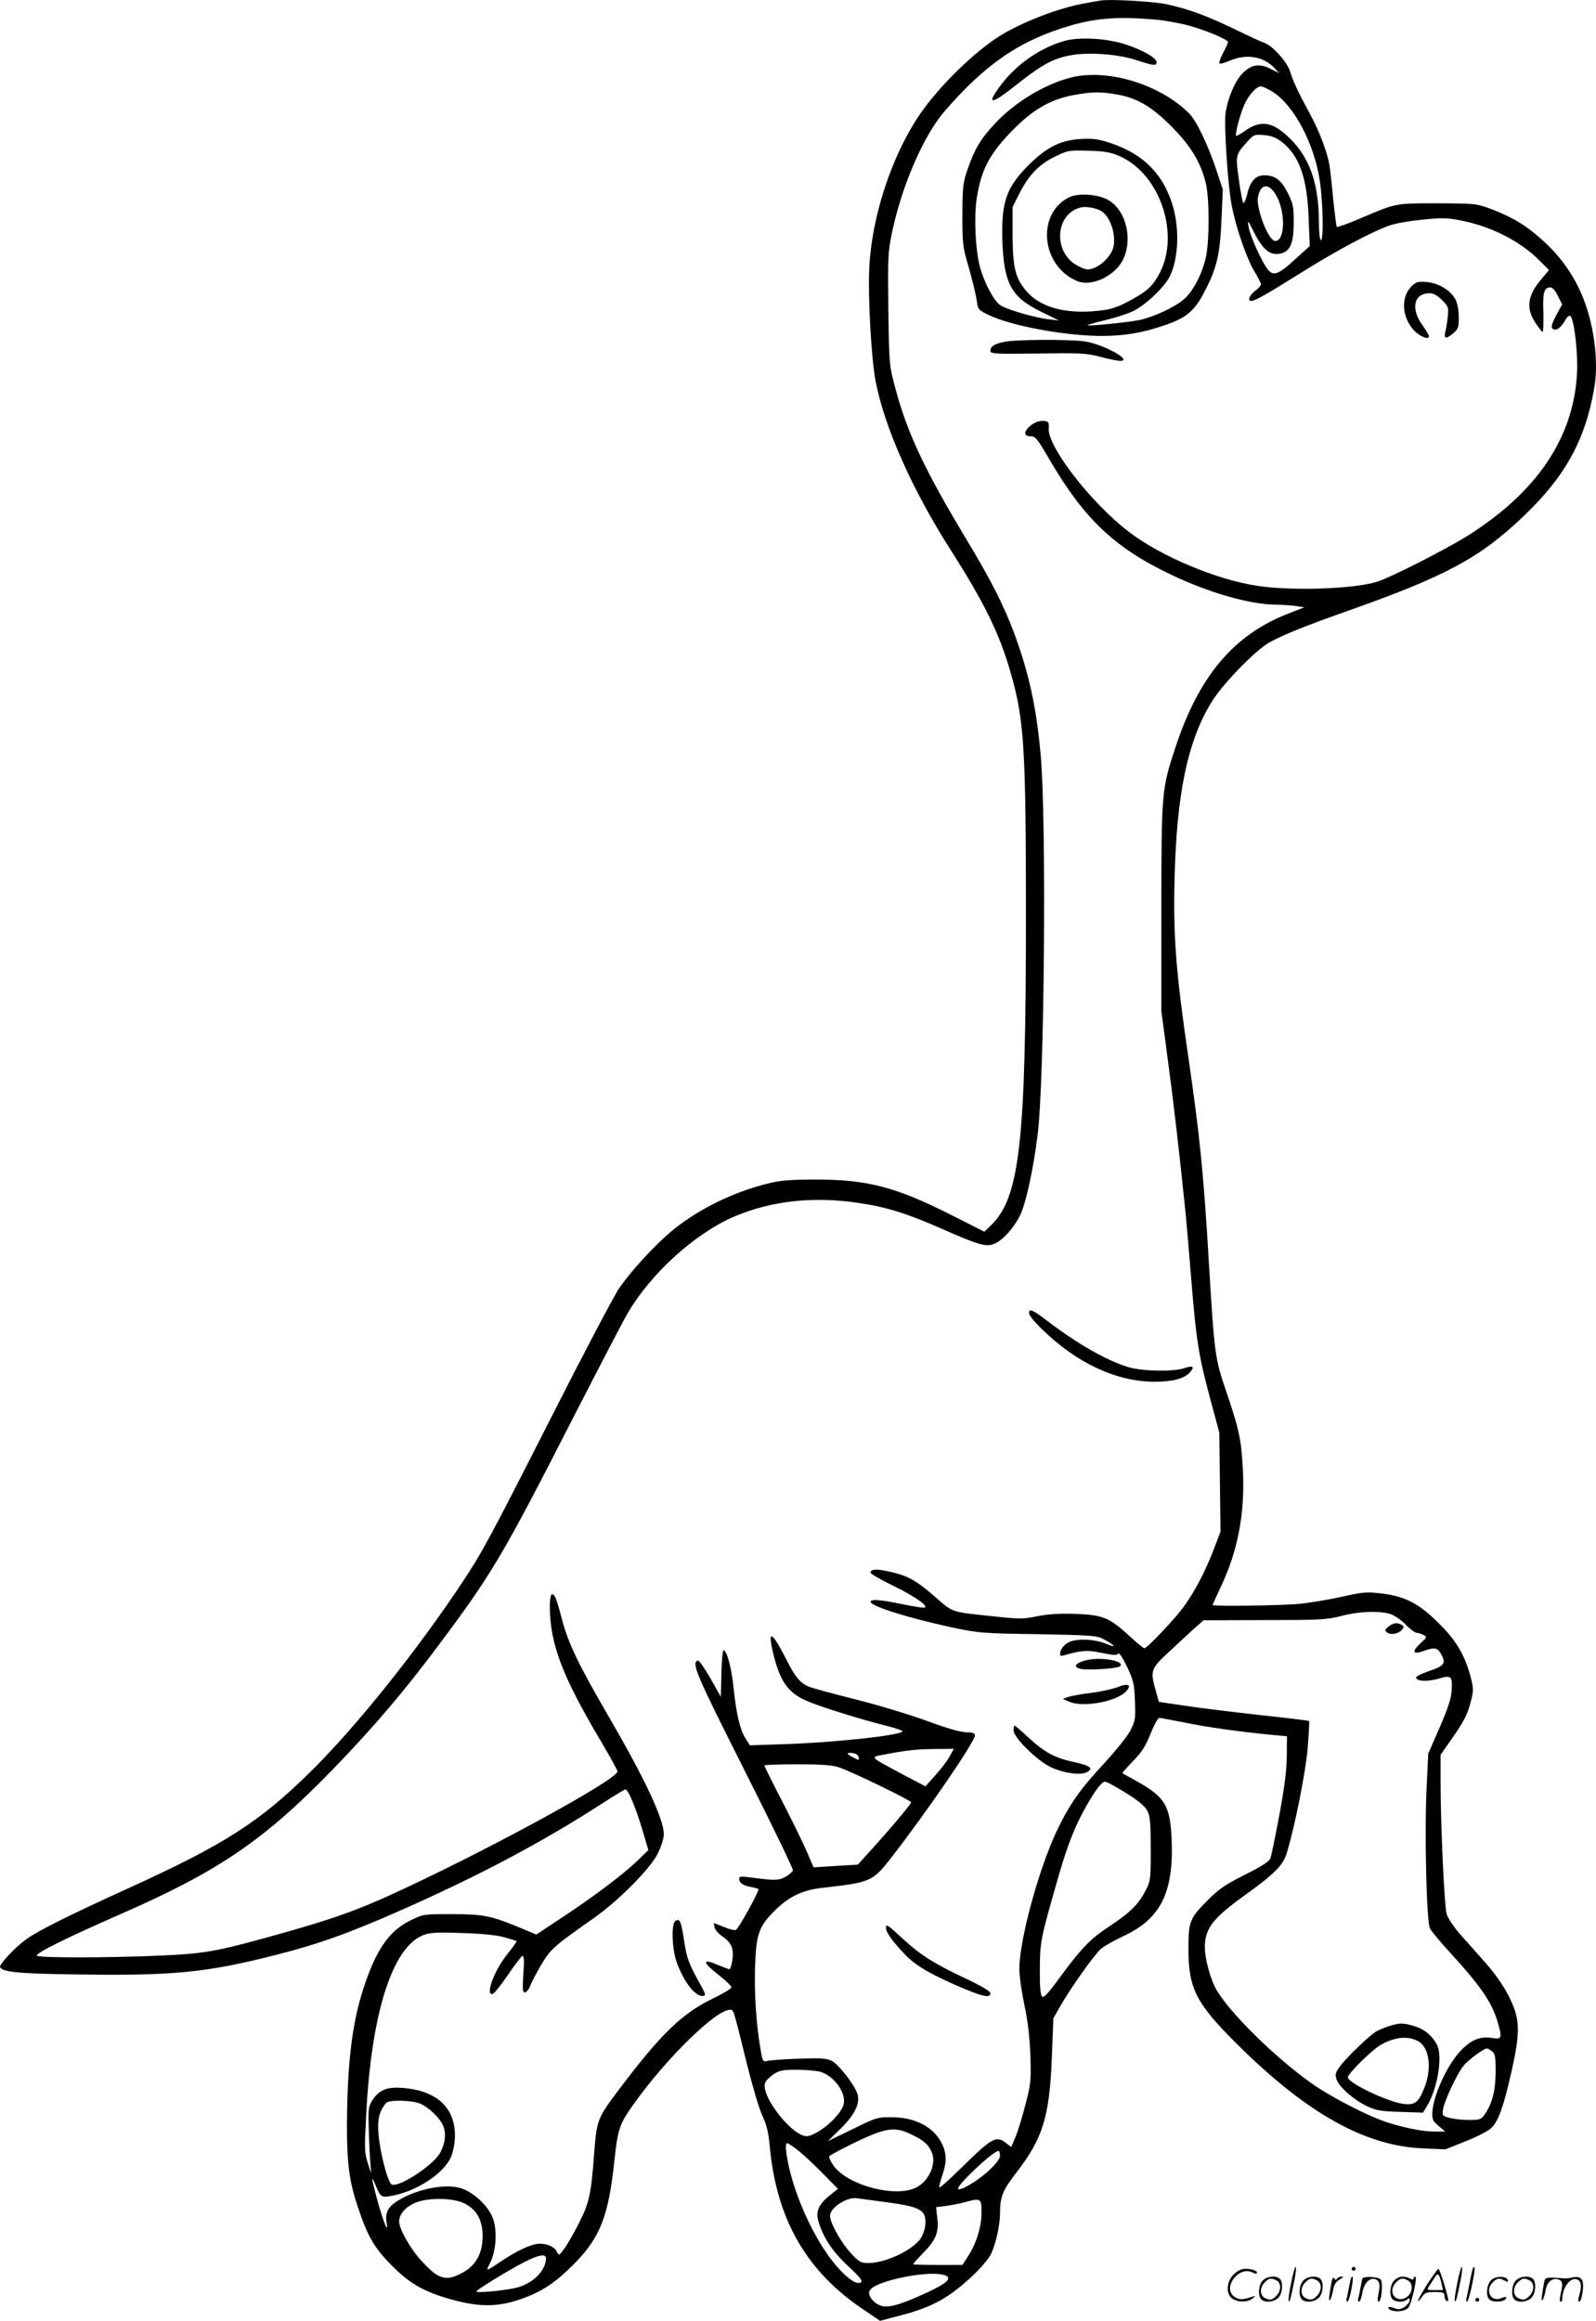 <svg version="1.0" xmlns="http://www.w3.org/2000/svg"
  viewBox="0 0 825.997 1200.545"
 preserveAspectRatio="xMidYMid meet">
<g transform="translate(-0.437,1200.683) scale(0.1,-0.1)"
fill="#000000" stroke="none">
<path d="M5700 12004 c-14 -2 -52 -9 -85 -15 -128 -23 -309 -92 -425 -161
-139 -84 -330 -271 -430 -420 -144 -215 -246 -529 -257 -793 -7 -149 11 -461
32 -575 45 -239 187 -560 388 -876 177 -277 254 -435 312 -637 70 -244 79
-389 79 -1262 0 -1168 -32 -1452 -180 -1596 l-35 -34 -172 87 c-288 145 -434
183 -702 183 -145 -1 -183 -4 -260 -24 -170 -44 -339 -127 -469 -230 -96 -77
-231 -223 -292 -316 -30 -47 -185 -341 -343 -653 -317 -624 -362 -708 -464
-861 -234 -352 -538 -732 -767 -961 -276 -276 -459 -393 -965 -623 -293 -133
-468 -220 -526 -263 -59 -43 -142 -132 -134 -144 15 -25 94 -33 390 -37 499
-8 677 9 1030 99 226 57 383 113 659 235 398 176 727 350 1035 549 63 41 118
74 122 74 16 0 62 -115 100 -250 l19 -64 -58 -56 c-70 -68 -225 -185 -394
-296 l-128 -85 -83 35 c-152 63 -188 70 -352 71 -150 0 -150 0 -217 -33 -112
-55 -180 -155 -246 -362 -57 -179 -81 -390 -82 -705 0 -191 13 -286 55 -411
52 -157 87 -217 180 -310 97 -97 175 -139 334 -180 127 -32 217 -30 330 9 108
38 176 82 272 178 139 138 183 251 213 538 18 166 26 190 102 296 166 233 423
485 496 485 20 0 16 11 88 -280 28 -113 64 -234 80 -268 23 -49 32 -88 39
-166 36 -373 190 -639 483 -836 l87 -59 110 29 c163 43 248 90 373 208 38 36
78 83 89 104 26 51 49 152 49 218 0 83 14 117 86 210 135 174 170 287 182 591
l8 205 32 56 c53 95 181 275 214 303 18 15 69 44 114 65 196 90 264 227 252
505 -8 171 -34 215 -178 296 -41 23 -76 42 -77 43 -2 1 23 29 55 62 45 46 65
77 91 142 18 45 38 82 45 82 6 0 65 -11 131 -24 114 -24 288 -48 455 -64 l75
-7 -1 -100 c0 -71 -11 -159 -38 -305 -21 -113 -42 -215 -47 -227 -6 -16 -47
-42 -131 -84 -100 -50 -135 -74 -189 -128 -98 -98 -104 -113 -104 -256 0 -204
39 -281 249 -490 361 -359 664 -530 966 -542 l115 -5 105 42 c58 23 117 53
132 68 37 35 63 107 105 292 47 211 45 274 -15 392 -26 52 -71 116 -117 168
-41 47 -102 115 -135 152 -35 41 -63 83 -69 105 -12 45 -31 469 -31 676 l0
146 44 63 c76 107 96 146 112 211 15 58 15 69 0 127 -29 111 -73 188 -161 275
-104 105 -174 142 -295 158 -84 10 -97 9 -214 -17 -68 -15 -166 -31 -217 -36
-90 -9 -449 -14 -449 -6 0 2 20 46 44 97 87 184 124 379 113 599 -8 157 -19
210 -82 396 -64 186 -65 195 -96 709 -25 422 -46 635 -104 1030 -64 437 -79
627 -72 915 10 450 68 725 193 927 58 94 228 268 299 307 71 39 182 84 400
161 515 182 687 275 913 490 215 204 321 395 367 663 26 146 -4 353 -71 500
-45 99 -109 187 -191 261 -83 77 -158 123 -265 164 -83 31 -84 31 -283 32
-222 0 -212 2 -398 -77 -65 -28 -121 -48 -124 -45 -3 4 -11 69 -19 146 -7 77
-16 157 -20 178 -13 70 -53 175 -101 262 -61 113 -86 166 -103 221 -16 49 -93
133 -132 145 -13 4 -82 36 -154 71 -143 69 -244 106 -353 129 -71 15 -295 27
-341 19z m290 -99 c36 -3 102 -15 146 -25 84 -20 224 -76 224 -91 0 -4 -11
-29 -25 -55 -14 -25 -22 -50 -20 -55 3 -4 27 2 52 13 87 38 176 24 233 -37
l25 -27 -43 22 c-61 32 -106 23 -154 -30 -36 -41 -71 -127 -81 -200 -8 -65 12
-377 32 -476 23 -119 79 -280 121 -347 16 -27 30 -54 30 -61 0 -7 -13 -22 -30
-34 -29 -22 -41 -52 -20 -52 19 0 81 35 255 144 183 115 372 216 463 247 30
11 108 24 172 30 101 10 129 9 201 -6 154 -31 301 -106 400 -205 l50 -50 -40
-48 c-72 -85 -80 -150 -30 -225 17 -26 34 -47 37 -47 4 0 5 45 4 100 -4 104 3
130 37 130 10 0 26 -18 38 -44 l22 -44 -31 -57 c-21 -40 -27 -60 -20 -67 16
-16 40 -2 64 37 12 22 24 33 30 27 20 -20 40 -196 34 -297 -18 -335 -209 -616
-571 -843 -117 -72 -394 -213 -465 -235 -120 -37 -436 -48 -617 -21 -209 31
-495 150 -663 277 -197 149 -427 446 -418 539 2 25 -1 33 -15 36 -28 6 -60 -5
-85 -28 -31 -29 -28 -50 6 -50 25 0 35 -12 100 -124 179 -305 335 -453 627
-592 195 -93 404 -153 537 -155 35 0 83 -4 108 -7 l45 -7 -75 -29 c-289 -110
-471 -325 -594 -701 -69 -209 -71 -228 -71 -825 l0 -535 32 -240 c29 -213 62
-498 93 -800 5 -55 19 -212 30 -350 25 -309 38 -393 98 -615 l47 -175 3 -256
3 -256 -36 -94 c-43 -113 -102 -224 -158 -299 -48 -64 -186 -210 -200 -210 -5
0 -41 30 -80 66 -101 93 -136 107 -278 112 -81 3 -139 -1 -195 -12 -73 -15
-93 -15 -225 -1 -227 24 -210 18 -305 101 -99 86 -140 109 -234 130 -69 16
-100 14 -100 -5 0 -6 51 -35 112 -65 122 -59 200 -115 162 -116 -12 0 -66 9
-119 20 -105 22 -155 25 -155 11 0 -23 190 -83 421 -133 138 -29 156 -31 444
-35 264 -5 304 -7 335 -23 62 -32 80 -52 25 -29 -69 30 -173 32 -212 3 -15
-12 -30 -31 -31 -44 -3 -20 -1 -22 20 -16 92 26 120 28 195 12 59 -12 79 -13
84 -4 5 8 23 -19 46 -67 34 -72 38 -89 41 -177 4 -90 2 -102 -22 -151 -15 -30
-74 -103 -137 -172 -126 -135 -181 -215 -246 -351 -94 -200 -193 -564 -193
-713 0 -37 12 -120 26 -186 18 -84 27 -163 31 -260 4 -133 3 -146 -26 -258
-17 -65 -40 -140 -52 -167 l-21 -50 -26 20 c-52 41 -72 30 -239 -134 -56 -55
-104 -98 -107 -95 -2 2 4 29 14 59 25 72 25 114 -1 168 -41 84 -136 135 -255
136 -79 1 -82 0 -208 -62 l-128 -62 64 62 c79 77 108 139 88 189 -22 53 -97
147 -131 165 -27 13 -55 15 -173 11 -78 -3 -151 -8 -162 -12 -20 -6 -23 -2
-33 58 -23 131 -33 286 -29 428 6 173 19 210 105 295 73 71 142 104 245 115
248 28 259 33 352 152 183 235 436 604 436 636 0 12 -11 16 -48 17 -30 1 -103
22 -202 59 -85 31 -249 81 -365 110 -115 29 -223 58 -240 65 -48 18 -74 49
-120 140 -75 148 -99 161 -70 38 35 -147 76 -206 170 -248 66 -30 282 -97 417
-131 48 -12 86 -25 83 -29 -13 -21 -357 -58 -615 -66 l-175 -6 -23 37 c-28 44
-47 126 -61 260 -10 101 -35 195 -52 195 -4 0 -10 -54 -11 -121 l-3 -120 -54
96 c-30 52 -59 94 -65 92 -35 -11 -10 -69 239 -563 141 -279 254 -514 253
-522 -2 -8 -19 -23 -38 -34 -36 -20 -58 -20 -192 -2 -39 5 -48 4 -48 -8 0 -22
19 -35 63 -43 20 -4 37 -9 37 -12 0 -16 -105 -206 -117 -210 -7 -3 -36 4 -64
16 l-50 20 3 -21 c2 -12 19 -33 38 -46 49 -33 63 -64 55 -123 -4 -27 -11 -49
-15 -49 -5 0 -29 9 -55 20 -89 38 -89 19 0 -51 36 -28 65 -56 65 -63 0 -6 -44
-33 -97 -58 -160 -78 -270 -184 -490 -477 -105 -139 -110 -152 -123 -316 -16
-220 -26 -264 -81 -372 -27 -53 -61 -112 -76 -131 -25 -34 -27 -34 -36 -15
-11 26 -48 43 -90 43 -39 0 -116 -35 -194 -88 -87 -58 -86 -58 -62 -11 34 67
38 183 9 243 -31 66 -108 131 -171 146 -84 20 -223 -10 -316 -68 -50 -31 -66
-61 -58 -111 11 -64 -12 -12 -45 104 -33 120 -38 152 -12 88 26 -64 31 -67 95
-53 121 25 250 109 292 191 9 17 19 55 22 84 17 165 -81 268 -272 281 -80 6
-120 -11 -156 -68 -19 -31 -20 -43 -15 -183 3 -82 8 -163 11 -180 3 -16 -4 -1
-15 35 -20 62 -20 75 -10 265 27 521 136 860 295 921 37 14 70 16 202 11 103
-3 179 -11 218 -22 33 -9 61 -18 63 -20 2 -2 -19 -31 -47 -66 -69 -85 -117
-216 -77 -207 8 2 43 45 78 97 35 52 69 96 75 99 10 3 11 -19 6 -92 -5 -80 -4
-96 8 -96 8 0 20 15 27 32 6 18 32 68 57 110 48 82 64 96 275 244 126 89 290
254 329 333 17 35 31 79 31 98 0 80 -99 290 -290 618 -148 254 -204 370 -236
490 -14 55 -30 108 -35 118 -18 33 -29 16 -29 -45 0 -193 64 -362 264 -698 47
-80 86 -150 86 -157 0 -43 -709 -428 -1186 -644 -176 -80 -309 -126 -589 -204
-305 -85 -364 -95 -600 -105 -249 -11 -603 -12 -628 -1 -21 8 141 89 443 221
501 220 736 381 1092 749 207 214 362 396 540 634 280 374 333 464 703 1188
131 255 255 494 277 531 120 207 352 417 556 503 190 80 408 104 639 69 145
-21 247 -53 430 -133 197 -87 231 -96 275 -78 44 19 105 88 135 154 28 62 65
230 87 405 36 269 47 1639 16 1973 -22 244 -60 417 -136 624 -56 149 -121 278
-259 506 -207 345 -295 533 -356 760 -32 120 -33 121 -37 410 -3 266 -2 299
18 394 49 240 162 503 272 631 212 246 392 369 654 445 135 39 250 47 444 30z
m602 -374 c110 -70 214 -267 243 -460 17 -112 20 -315 5 -306 -6 3 -10 49 -10
103 -1 188 -48 323 -149 422 -92 90 -154 99 -240 35 -19 -13 -37 -23 -39 -20
-7 6 19 105 40 155 22 52 64 100 88 100 9 0 37 -13 62 -29z m43 -256 c93 -70
135 -188 142 -396 l6 -145 -74 -67 c-87 -80 -114 -90 -142 -56 -30 36 -95 179
-101 224 -6 37 -3 34 31 -35 44 -86 82 -116 134 -105 51 11 69 54 69 161 0 82
-3 97 -31 153 -34 67 -66 91 -122 91 -45 0 -73 -32 -88 -98 -7 -29 -16 -49
-20 -45 -4 5 -15 59 -23 121 -18 126 -17 128 42 194 35 39 38 40 88 36 38 -3
63 -13 89 -33z m-31 -270 c54 -83 54 -245 0 -245 -34 0 -100 168 -89 227 12
67 52 75 89 18z m591 -7346 c24 -7 56 -28 83 -55 23 -24 50 -44 58 -44 8 0 24
-5 36 -11 19 -10 18 -12 -17 -44 -46 -43 -39 -59 17 -39 59 21 73 18 93 -20
24 -45 13 -58 -71 -86 -38 -13 -63 -27 -61 -33 6 -19 63 -20 120 -3 63 18 69
12 64 -64 -2 -40 -20 -93 -62 -190 l-59 -135 -8 -170 c-12 -230 -1 -700 17
-734 7 -14 54 -71 105 -126 155 -169 215 -256 244 -354 26 -87 23 -95 -25 -87
-65 10 -110 -8 -166 -67 -70 -74 -142 -232 -146 -321 -1 -33 4 -43 33 -67 l34
-29 -54 0 c-63 0 -157 19 -250 49 -103 34 -297 135 -394 205 -191 137 -419
363 -487 481 -30 52 -59 160 -59 217 0 99 40 151 210 273 153 110 196 154 215
219 44 150 96 413 107 538 6 76 10 140 7 142 -2 2 -114 16 -248 30 -134 15
-308 36 -387 48 l-142 21 -16 57 c-30 105 -27 114 72 205 48 45 107 99 131
121 l44 39 316 1 c287 0 323 2 396 21 90 24 190 28 250 12z m-2277 -740 c-12
-23 -46 -66 -74 -97 l-50 -56 -120 63 c-170 91 -167 87 -102 100 122 23 168
29 266 30 l103 1 -23 -41z m-470 -2 c4 -17 2 -18 -27 -2 -38 19 -39 27 -4 23
17 -2 29 -10 31 -21z m-101 -53 c68 -23 373 -171 373 -181 0 -9 -126 -158
-220 -260 l-56 -62 -115 -7 -114 -7 -34 79 c-19 44 -76 161 -127 260 -52 100
-94 185 -94 188 0 3 76 6 170 6 129 0 181 -4 217 -16z m1432 -101 c104 -60
150 -95 165 -127 13 -27 16 -68 16 -195 0 -153 -1 -164 -25 -211 -38 -74 -80
-116 -186 -186 -103 -68 -147 -113 -268 -278 -55 -75 -75 -96 -84 -87 -8 8
-12 56 -11 144 1 142 4 155 95 472 50 173 87 266 146 370 47 83 80 125 96 125
6 0 31 -12 56 -27z m1947 -1367 c16 -13 19 -27 19 -108 -1 -98 -18 -164 -57
-220 -18 -25 -25 -28 -81 -28 -34 0 -79 5 -101 11 -37 10 -38 12 -33 46 8 44
69 176 104 221 22 30 106 92 123 92 3 0 15 -6 26 -14z m-3482 -105 c74 -18
143 -111 126 -172 -16 -56 -117 -146 -182 -162 -73 -18 -260 219 -221 281 5
10 25 27 43 40 28 18 46 22 114 22 45 0 98 -5 120 -9z m-2066 -166 c49 -21
109 -80 123 -123 14 -42 4 -97 -24 -140 -45 -67 -215 -175 -246 -155 -21 13
-60 165 -68 263 -6 75 4 113 39 158 15 17 131 15 176 -3z m2546 -161 c65 -32
85 -51 103 -92 25 -59 -16 -150 -82 -182 -109 -53 -353 12 -426 113 -16 22
-26 44 -22 50 3 5 65 38 137 73 156 75 204 81 290 38z m-587 -83 c26 -21 83
-74 126 -118 l78 -79 -41 -33 c-59 -47 -75 -84 -60 -135 25 -85 73 -157 154
-232 62 -58 77 -77 66 -84 -21 -13 -62 13 -120 77 -121 135 -241 402 -266 594
-4 31 -3 49 4 49 6 0 32 -18 59 -39z m1043 -25 c0 -16 -19 -41 -59 -79 -57
-52 -146 -105 -158 -94 -13 14 181 197 209 197 4 0 8 -11 8 -24z m-583 -242
c145 -19 187 -36 195 -79 8 -39 -7 -93 -34 -122 -54 -58 -179 -113 -260 -113
-38 0 -47 5 -90 51 -50 53 -108 157 -108 194 0 41 89 99 140 90 14 -2 85 -11
157 -21z m-2186 -7 c63 -33 93 -90 91 -174 -1 -81 -33 -141 -95 -178 -92 -53
-130 -44 -222 57 -58 63 -115 165 -115 203 1 35 26 68 71 91 64 34 207 34 270
1z m2673 -52 c-1 -75 -30 -163 -76 -230 l-23 -35 -127 0 c-71 0 -128 2 -128 4
0 2 24 29 54 60 64 65 81 107 71 181 l-6 54 48 6 c26 3 71 12 98 19 87 24 90
22 89 -59z m-2254 -230 c0 -61 -62 -126 -143 -150 -53 -16 -217 -32 -217 -22
0 8 163 108 246 151 74 38 114 46 114 21z m2073 -92 c25 -15 -2 -39 -95 -83
-142 -66 -210 -86 -249 -69 -36 14 -64 52 -55 74 20 54 334 115 399 78z M5513
11795 c-124 -35 -247 -120 -327 -226 -83 -110 -55 -108 90 8 120 95 181 128
270 144 92 17 245 6 339 -25 93 -30 105 -31 105 -11 0 22 -68 61 -157 91 -98
33 -242 41 -320 19z M5540 11604 c-134 -36 -284 -127 -386 -236 -73 -78 -105
-131 -141 -234 -25 -73 -27 -90 -28 -239 0 -153 2 -165 34 -275 18 -63 36
-137 40 -165 6 -49 7 -51 61 -77 117 -57 393 -108 583 -109 116 0 211 15 319
52 125 41 167 77 225 194 56 111 72 183 79 354 l7 157 -33 100 c-44 132 -103
255 -141 294 -154 153 -428 235 -619 184z m240 -85 c105 -17 182 -61 285 -164
101 -101 154 -188 180 -296 19 -82 19 -292 1 -380 -19 -87 -65 -177 -113 -219
-47 -42 -160 -94 -233 -109 -59 -12 -262 -32 -268 -27 -1 2 39 14 90 26 51 12
117 33 146 47 63 30 160 121 190 179 45 89 52 244 16 366 -49 164 -151 267
-320 324 -66 22 -92 25 -154 22 -103 -6 -172 -39 -261 -124 -126 -123 -153
-197 -147 -403 8 -222 46 -292 203 -368 l90 -44 -53 6 c-72 8 -222 52 -252 74
-34 24 -85 122 -105 201 -23 87 -30 257 -16 348 24 157 69 239 202 371 98 96
186 145 300 166 93 17 137 18 219 4z m23 -322 c212 -97 313 -417 195 -618 -35
-59 -59 -80 -151 -130 -65 -34 -93 -43 -160 -50 -169 -18 -299 18 -371 102
-57 67 -70 121 -71 289 l0 146 34 68 c50 98 103 153 186 193 68 33 73 33 175
30 88 -3 115 -8 163 -30z M5535 10985 c-169 -87 -141 -355 44 -432 58 -25 149
5 207 67 87 92 66 279 -39 348 -50 34 -163 43 -212 17z m172 -72 c52 -35 81
-149 52 -206 -20 -39 -61 -76 -96 -88 -30 -10 -40 -8 -81 13 -128 66 -119 266
13 301 29 8 84 -2 112 -20z M7306 10522 c-54 -58 -45 -162 20 -228 32 -31 74
-46 74 -26 0 5 -16 31 -35 58 -61 85 -43 164 38 164 20 0 40 -11 64 -35 34
-34 35 -38 30 -88 -3 -28 -9 -64 -13 -79 -8 -35 6 -36 43 -4 25 22 28 31 27
83 0 34 -7 71 -17 91 -25 47 -88 85 -150 90 -47 3 -55 1 -81 -26z M5200 10238
c-52 -11 -70 -24 -70 -47 0 -14 24 -16 245 -13 221 3 252 2 324 -17 44 -12 90
-21 102 -21 71 0 -87 87 -184 101 -81 11 -360 10 -417 -3z M5330 5213 c0 -10
30 -47 68 -83 178 -174 383 -270 579 -271 95 0 154 15 184 47 29 31 19 39 -28
23 -56 -19 -216 -16 -287 5 -111 33 -261 118 -418 237 -81 62 -98 69 -98 42z
M5621 3417 c-52 -14 -64 -33 -26 -43 38 -9 194 1 206 13 29 29 -106 51 -180
30z M5788 3279 c-26 -10 -89 -24 -140 -30 -50 -6 -103 -16 -117 -21 l-26 -10
35 -15 c70 -30 242 1 291 53 33 35 14 46 -43 23z M5250 3055 c0 -37 125 -159
195 -191 65 -30 152 -42 184 -25 37 20 19 34 -68 53 -98 21 -152 50 -238 130
-34 32 -65 58 -68 58 -3 0 -5 -11 -5 -25z M3500 2070 c-23 -15 -18 -151 9
-221 39 -103 98 -175 137 -167 11 2 9 12 -11 48 -67 120 -76 144 -90 237 -16
103 -22 117 -45 103z M4590 2033 c0 -24 35 -71 103 -142 54 -56 145 -107 311
-176 93 -38 126 -44 126 -19 0 10 -47 38 -137 80 -158 75 -223 117 -308 194
-90 83 -95 86 -95 63z M7190 3592 c-19 -16 -20 -19 -7 -30 18 -15 61 -7 78 15
10 12 10 16 -2 24 -22 14 -45 11 -69 -9z M7195 1526 c-22 -7 -51 -19 -65 -26
-33 -18 -156 -135 -191 -183 -24 -33 -26 -42 -17 -68 13 -39 90 -106 158 -138
47 -22 72 -26 172 -29 l117 -4 20 33 c56 92 83 259 52 319 -25 47 -65 80 -115
95 -59 18 -78 18 -131 1z m148 -78 c57 -30 73 -134 36 -234 -31 -82 -50 -98
-110 -91 -82 10 -289 109 -289 138 0 18 123 140 168 166 71 42 142 50 195 21z
M6686 194 c-10 -47 -15 -88 -12 -91 5 -6 9 7 30 110 7 37 10 67 6 67 -4 0 -15
-39 -24 -86z M7000 270 c0 -5 5 -10 10 -10 6 0 10 5 10 10 0 6 -4 10 -10 10
-5 0 -10 -4 -10 -10z M7546 194 c-10 -47 -15 -88 -12 -91 5 -6 9 7 30 110 7
37 10 67 6 67 -4 0 -15 -39 -24 -86z M7626 269 c-3 -8 -10 -41 -16 -74 -6 -33
-14 -68 -16 -77 -3 -10 -1 -18 3 -18 10 0 46 171 38 178 -2 3 -7 -1 -9 -9z
M6389 241 c-38 -38 -41 -101 -7 -125 29 -20 79 -20 104 0 18 14 18 15 1 10
-53 -17 -69 -17 -92 -2 -69 45 21 166 94 126 12 -6 21 -7 21 -1 0 12 -25 21
-62 21 -19 0 -39 -10 -59 -29z M7390 189 c-28 -45 -49 -83 -47 -85 2 -3 12 7
21 21 14 21 24 25 66 25 43 0 50 -3 50 -19 0 -11 5 -23 10 -26 6 -3 10 -3 10
1 0 20 -44 164 -51 164 -4 0 -30 -37 -59 -81z m75 4 l7 -33 -42 0 c-42 0 -42
0 -28 23 8 12 21 32 29 44 15 25 22 18 34 -34z M6540 210 c-22 -22 -27 -79 -8
-98 19 -19 66 -14 88 8 22 22 27 79 8 98 -19 19 -66 14 -88 -8z m71 0 c25 -14
25 -54 -1 -80 -23 -23 -33 -24 -61 -10 -25 14 -25 54 1 80 23 23 33 24 61 10z
M6750 210 c-22 -22 -27 -79 -8 -98 19 -19 66 -14 88 8 22 22 27 79 8 98 -19
19 -66 14 -88 -8z m71 0 c25 -14 25 -54 -1 -80 -23 -23 -33 -24 -61 -10 -25
14 -25 54 1 80 23 23 33 24 61 10z M6896 204 c-3 -16 -8 -47 -11 -69 -8 -51
10 -26 19 27 5 27 15 42 34 53 18 10 22 14 10 15 -9 0 -20 -5 -24 -11 -5 -8
-9 -8 -14 1 -5 8 -10 3 -14 -16z M6997 223 c-2 -4 -7 -26 -11 -48 -4 -22 -9
-48 -12 -57 -3 -10 -1 -18 4 -18 4 0 14 28 20 62 11 58 10 81 -1 61z M7055
220 c-1 -3 -5 -23 -9 -45 -4 -22 -9 -48 -12 -57 -3 -10 -1 -18 4 -18 5 0 13
20 17 45 7 53 44 87 74 68 17 -11 19 -28 8 -80 -4 -18 -3 -33 2 -33 16 0 24
99 11 115 -12 14 -87 18 -95 5z M7220 210 c-22 -22 -27 -79 -8 -98 7 -7 24
-12 38 -12 14 0 31 5 38 12 9 9 12 8 12 -5 0 -9 -12 -24 -26 -34 -21 -13 -32
-15 -55 -6 -16 6 -29 8 -29 3 0 -24 81 -27 102 -2 18 19 50 162 37 162 -5 0
-9 -5 -9 -10 0 -7 -6 -7 -19 0 -30 16 -59 12 -81 -10z m71 0 c29 -16 25 -65
-6 -86 -56 -37 -103 28 -55 76 23 23 33 24 61 10z M7721 211 c-23 -23 -28 -80
-9 -99 19 -19 88 -13 88 9 0 5 -11 4 -24 -2 -54 -25 -89 38 -46 81 23 23 33
24 62 9 16 -9 19 -8 16 3 -8 22 -64 22 -87 -1z M7850 210 c-22 -22 -27 -79 -8
-98 19 -19 66 -14 88 8 22 22 27 79 8 98 -19 19 -66 14 -88 -8z m71 0 c25 -14
25 -54 -1 -80 -23 -23 -33 -24 -61 -10 -25 14 -25 54 1 80 23 23 33 24 61 10z
M7996 201 c-3 -14 -8 -44 -11 -66 -8 -51 10 -26 19 27 8 41 35 63 66 53 22 -7
24 -21 11 -77 -5 -22 -5 -38 0 -38 5 0 9 6 9 13 0 68 51 125 85 97 15 -13 15
-35 -1 -92 -3 -10 -1 -18 4 -18 6 0 13 23 17 50 9 63 -5 84 -49 76 -17 -4 -35
-6 -41 -6 -101 8 -104 7 -109 -19z M7640 110 c0 -5 5 -10 10 -10 6 0 10 5 10
10 0 6 -4 10 -10 10 -5 0 -10 -4 -10 -10z"/>
</g>
</svg>
